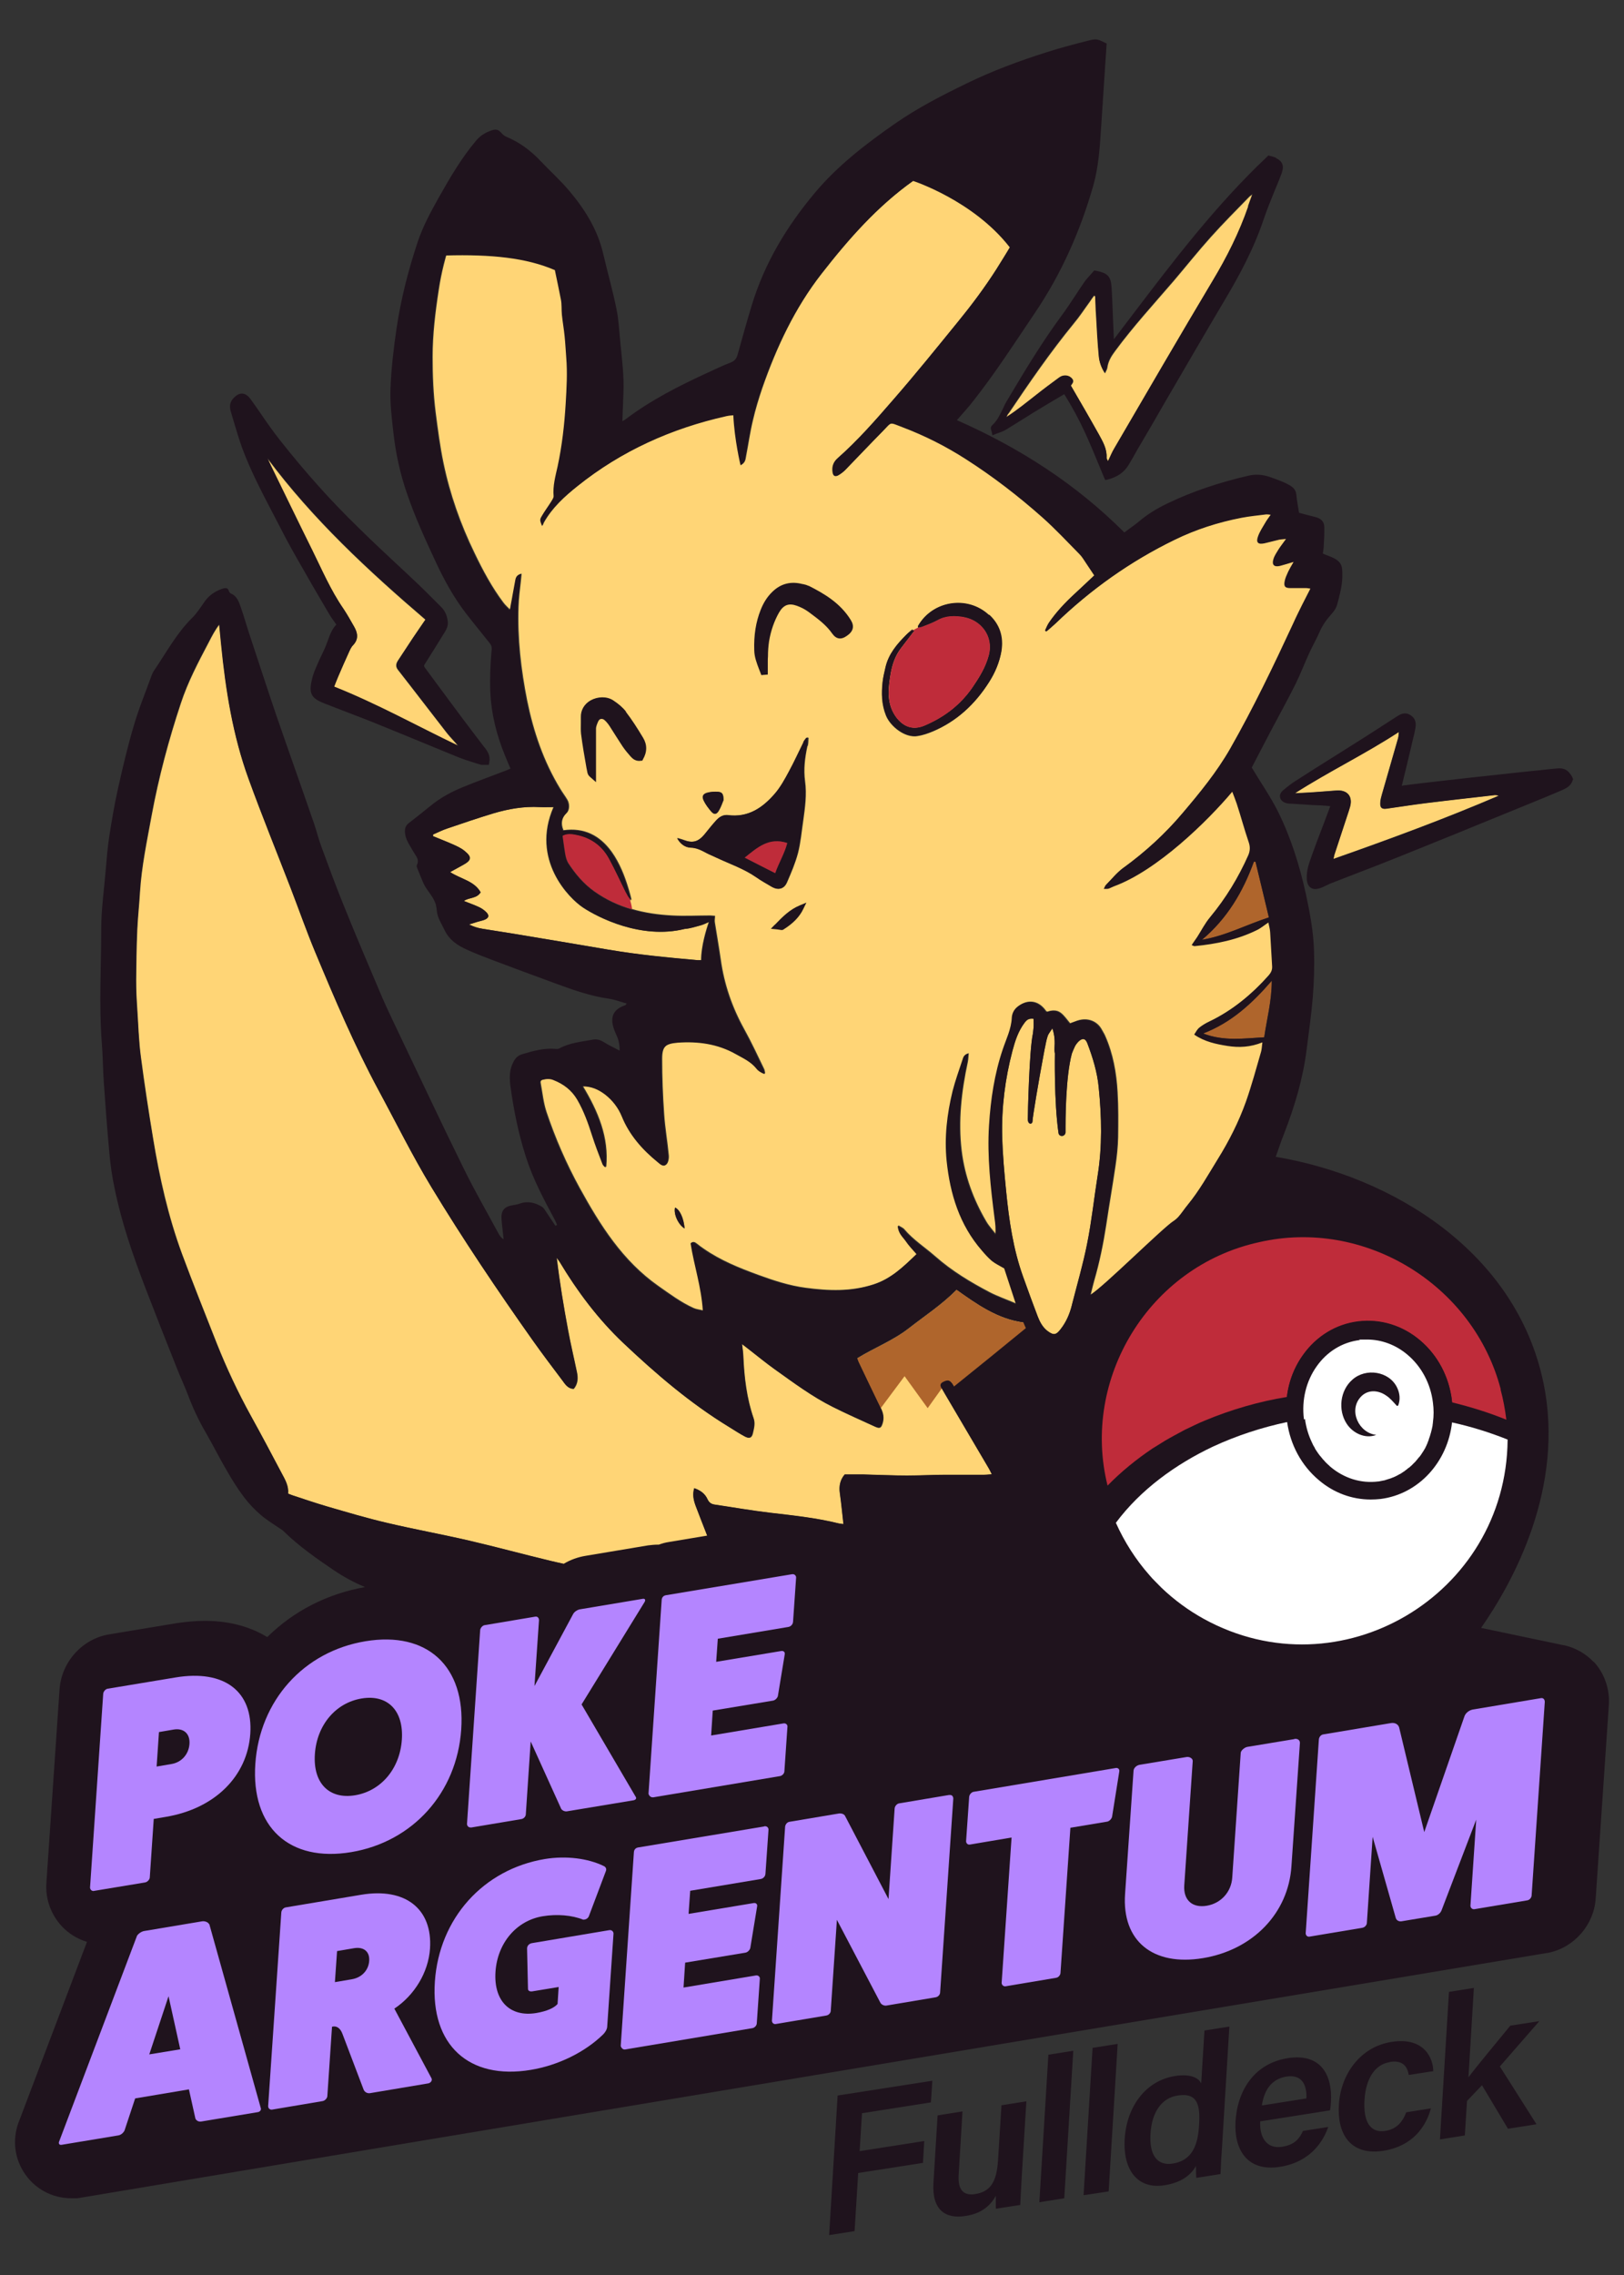 <?xml version="1.0" encoding="UTF-8"?>
<svg id="Layer_1" xmlns="http://www.w3.org/2000/svg" version="1.1" viewBox="0 0 900 1260">
  <rect x="0" y="0" width="900" height="1260" fill="#333333" stroke="none"/>
  <!-- Generator: Adobe Illustrator 29.3.1, SVG Export Plug-In . SVG Version: 2.1.0 Build 151)  -->
  <defs>
    <style>
      .st0 {
        fill: #fff;
      }

      .st1 {
        fill: #1f131d;
      }

      .st2 {
        fill: #b485ff;
      }

      .st3 {
        fill: #af652c;
      }

      .st4 {
        fill: #bf2c3a;
      }

      .st5 {
        fill: #ffd576;
      }
    </style>
  </defs>
  <path class="st5" d="M299.1,447c-8.8-.5-17.4,1-25.8,3.5-8.6,2.6-17.1,5.5-25.6,8.4-2.7.9-5.2,2.2-7.8,3.3,0,.3,0,.6,0,.9,3.6,1.5,7.3,2.9,10.9,4.5,2.3,1,4.6,2.1,6.5,3.6,4.3,3.6,4,5.3-1,8-2.2,1.2-4.4,2.4-6.9,3.8,6,4,13.3,4.9,16.9,11.2-2.2,3.6-6.2,2.7-9.3,4.8,3,1.2,5.7,2.1,8.2,3.3,1.5.7,3,1.7,4.2,2.9,1.8,1.8,1.5,3.2-.9,4.2-1.2.5-2.5.7-3.8,1.1-1.6.5-3.2,1-4.8,1.5,2.5,1.3,4.9,2,7.4,2.4,5.9,1,11.8,1.8,17.6,2.8,17.5,2.9,35,5.8,52.4,8.8,16.3,2.8,32.8,4.4,49.2,5.8.7,0,1.4,0,2,0,0-7.7,2.9-17.2,4.3-21.2-1.9.8-3.3,1.5-4.7,1.9-2.9.8-5.9,1.7-8.9,2-24.1,5.9-47.9-6.4-56.1-11.8-7.9-5.2-29.1-26.6-16.4-55.7-2.8,0-5.3.1-7.8,0h0Z"/>
  <path class="st5" d="M747.4,449.1c-2.6,7.9-5.2,15.8-7.8,23.7-.2.7-.3,1.5-.7,2.9,31.3-11,61.7-22.2,91.6-35-.8-.4-1.6-.5-2.3-.4-12.9,1.5-25.7,2.9-38.6,4.5-7.1.9-14.1,2-21.2,3-2.7.4-3.7-.5-3.5-3.2,0-1.6.5-3.1.9-4.6,3-10.4,6-20.8,9-31.3.3-.9.2-1.9.4-3.4-19.1,12.4-39.1,22-57.7,34,7.8-.3,15.4-.9,23-1.5,6.1-.5,9.3,3.2,7.6,9-.2.8-.5,1.5-.7,2.3h0Z"/>
  <path class="st5" d="M622.8,480.5c12.2-8.8,23.2-18.9,32.9-30.4,9.6-11.3,19.1-22.8,26.4-35.7,12.8-22.6,24.1-46,35-69.5,1.5-3.4,3.2-6.7,4.8-10,1.5-3,3-6,4.7-9.2-.9-.1-1.7-.3-2.4-.3-2.9,0-5.8,0-8.7,0-2.8,0-3.7-.8-3.2-3.6.3-1.9,1.2-3.8,2-5.5.7-1.6,1.7-3.1,3-5.4-3,.9-5.2,1.6-7.5,2.2-3.2.9-4.7-.5-3.7-3.7.5-1.9,1.7-3.6,2.7-5.2,1.2-1.9,2.6-3.6,4.3-6-1.8.2-2.8.2-3.8.4-2.7.6-5.4,1.4-8.1,2-3.6.8-4.9-.4-3.6-3.9,1.1-2.8,2.8-5.4,4.3-8,.7-1.2,1.6-2.3,2.7-3.9-1.3,0-1.9-.2-2.5-.2-4.6.6-9.3,1-13.8,1.9-12.9,2.5-25.3,6.5-37.2,12.3-24.5,12-46.4,27.5-66,46.4-1.6,1.5-3.3,2.9-4.9,4.3-.2-.2-.5-.4-.7-.6.7-1.5,1.3-3,2.2-4.4,4-5.8,8.8-10.9,14-15.7,3.8-3.5,7.5-7,11.1-10.4-1.6-2.4-3-4.5-4.4-6.6-1.2-1.7-2.3-3.6-3.7-5.1-6.8-6.9-13.3-14-20.6-20.4-13.3-11.8-27.3-22.6-42.3-32.2-11.2-7.2-23-13.1-35.4-17.8-7.7-2.9-5.6-3.1-11.4,2.7-6.9,7-13.6,14.1-20.4,21.1-1.1,1.1-2.4,2.1-3.8,2.9-1.7,1-2.8.4-3.1-1.6-.5-3.1.2-5.6,2.7-7.8,11.3-9.9,21.1-21.2,30.9-32.5,12.3-14.1,24-28.6,35.8-43.1,7.6-9.3,14.8-19,21.3-29.1,10.3-16.1,19.5-32.8,27.7-50,7.3-15.3,12-31.7,17.7-47.6.2-.5.2-1,.3-1.6-.6,0-1,0-1.3.1-6.9,2.8-13.9,5.2-20.6,8.4-24.6,11.7-47.6,26-69.8,41.7-20,14.2-36,32.4-50.9,51.5-14.9,19-25.1,40.8-33,63.5-2,5.9-3.8,11.8-5.2,17.9-1.6,6.6-2.5,13.2-3.8,19.9-.3,1.6-.3,3.4-2.7,4.7-.4-4.9.4-9.3.9-13.7.5-4.5.9-9.1,1.4-14.2-3.7.2-7.1,0-10.2.7-30.4,6.7-58.2,19.2-82.6,38.8-7.2,5.8-14.1,12-18.8,20.3-.3.6-.5,1.2-.7,1.8-1.3-3.2-1.4-3.5-.2-5.5,1.6-2.7,3.5-5.3,5.2-8,.6-1,1.5-2.1,1.4-3.1-.5-5.6,1.1-11,2.2-16.4,2.5-11.5,3.7-23.2,4.5-34.9.5-8.4,1-16.9.3-25.4-.3-3.9-.5-7.9-.9-11.8-.4-3.9-1.1-7.8-1.5-11.8-.3-2.9,0-5.9-.6-8.7-1.9-9.5-3.7-19-6.2-28.3-2-7.4-4.6-14.7-7.9-21.6-3.5-7.4-8.1-14.2-12.5-21.2-2.4-3.8-5.2-7.2-7.9-10.8-4.8,4.9-12.4,16.1-15.8,23.2-8.3,17.1-14.9,34.8-17.7,53.7-1.9,12.3-3.4,24.6-3.4,37.1,0,10.3.4,20.6,1.7,30.9,1.2,9.3,2.4,18.6,4.3,27.8,3.6,17.4,9.5,34.1,17.3,50.1,4.6,9.6,9.6,18.9,16,27.4,1,1.3,2.2,2.4,3.7,3.9.3-1.2.4-1.7.5-2.2.8-4.5,1.5-9.1,2.5-13.6.3-1.7.5-3.7,3.3-4.2-.1,1.5-.3,2.8-.4,4.1-.5,4.7-1.2,9.5-1.3,14.2-.6,17.5,1.4,34.9,4.8,52,3.5,17.2,9.1,33.7,18.3,48.8,1.2,2,2.7,4,3.9,6,1.5,2.4,1.3,6-.3,7.4-2.8,2.6-3.4,5.9-1.8,9.6,11.4-1.6,20.1,2.8,26.7,11.9,4.5,6.3,7.3,13.5,9.5,20.9.6,1.9,1.1,3.9,1.6,5.9-1.5-1.3-2.3-2.8-3-4.3-3.1-6.2-5.9-12.4-9.2-18.5-3.9-7.3-10.1-11.8-18.3-13.4-2.4-.5-4.9-.9-7.5.5.5,3.4.9,6.8,1.5,10.2.3,1.6.8,3.4,1.6,4.8,3.9,6,8.5,11.5,14.4,15.7,12.9,9.2,27.5,12.7,42.9,13.5,7,.4,14,0,21.1,0,1,0,2,.2,2.7.2,0,1.4-.3,2.6-.1,3.6,1.1,6.9,2.3,13.8,3.3,20.7,1.9,13.7,6.3,26.4,13,38.5,4,7.2,7.4,14.6,11,22,.4.8.4,1.8.6,2.6-2-.8-3.5-1.7-4.5-3-3.1-3.9-7.4-5.8-11.5-8.1-10.1-5.8-21-7.2-32.2-6.3-7,.5-8.9,2.4-8.9,9.2,0,10.2.4,20.4,1.1,30.5.5,7.8,1.9,15.5,2.6,23.2.1,1.5-.3,3.8-1.3,4.7-1.5,1.3-3.2-.3-4.5-1.4-8.5-7-15.6-15-19.9-25.3-2-4.9-5.2-9-9.3-12.2-3.5-2.7-7.5-4.7-12.7-4.5,8.5,14.1,14.6,28.4,13,44.9-.8-.6-1.5-1.2-1.8-2-2-5.2-4-10.4-5.7-15.7-2.2-6.8-4.6-13.5-8.2-19.8-3-5.3-7.6-8.7-13.2-10.9-1.9-.8-3.9-.7-5.8-.2-1.2.3-1.9.9-1.6,2.2,1,5.3,1.5,10.8,3.2,15.9,4.9,14.6,11,28.6,18.4,42.1,11.4,20.7,23.8,40.4,43.6,54.3,6.3,4.4,12.4,9,19.5,12.2,1.5.7,3.2.8,5.5,1.4-.8-13.3-4.9-25.2-6.8-37.5,1.2-.9,2.2-.3,3.2.5,1.2,1,2.5,1.9,3.8,2.8,9.2,6.4,19.6,10.6,30,14.4,8.5,3.1,17.2,6,26.4,7.2,12.7,1.7,25.2,2.2,37.7-1.9,9.9-3.2,16.9-10,24.1-17-2.1-2.6-4.2-4.8-6-7.2-1.6-2.4-4.2-4.3-4.4-8.5,1.5,1,2.7,1.4,3.3,2.2,5,5.9,11.5,10,17.3,15.1,9.1,8,19.4,14.2,30.1,19.8,4.5,2.3,9.4,4,14.8,6.3-2.4-7.3-4.5-13.7-6.5-19.8-2.6-1.6-4.9-2.6-6.8-4.1-2-1.7-3.8-3.7-5.5-5.7-12.4-14.3-17.7-31.5-19.6-49.8-1.3-13,.2-25.9,3.3-38.6,1.5-5.9,3.5-11.6,5.5-17.4.4-1.2.8-2.8,3.1-3.3-.2,1.8-.2,3.4-.5,4.8-3.5,16.3-5.4,32.7-3.4,49.2,1.7,14,6.5,27,13.6,39.1,1.5,2.6,3.6,4.8,5.4,7.2.3-3.2,0-6-.4-8.9-2.2-17.2-4.2-34.3-3.1-51.8.9-14.3,3-28.3,7.6-42,1.9-5.7,4.7-11.2,5-17.4.1-2.3,1.2-4.6,3.2-6.2,5.5-4.2,11.4-3.2,15.4,2.5.1.2.4.3.7.5,2.6-.9,5.3-1.1,7.5.6,2,1.5,3.4,3.7,5.2,5.8,1.1-.4,2.4-.9,3.8-1.4,6.1-2.1,11.3.4,13.7,4.8.6,1.2,1.4,2.3,1.9,3.5,4.4,9.9,6.3,20.5,6.9,31.2.5,8.3.4,16.7.3,25-.1,5.4-.7,10.8-1.5,16.2-1.6,10.9-3.5,21.7-5.1,32.5-1.6,10.3-3.7,20.6-6.6,30.6-.7,2.4-1.2,4.8-2,7.9,6.8-4.1,48.2-42.5,49-43.4,1.8-2.1,3.3-4.5,5.1-6.6,6.4-7.8,11.3-16.6,16.6-25.2,6.3-10.2,11.7-20.8,15.7-32,3.3-9.1,5.7-18.4,8.4-27.7.4-1.4.4-3,.7-5.1-6.7,2.6-13,3-19.3,2-6.3-1-12.7-2.3-18.5-6.3,1-1.5,1.6-2.9,2.7-3.7,1.6-1.3,3.5-2.4,5.4-3.3,13-6.2,23.8-15.3,33.3-25.9,1.3-1.5,2.1-2.9,2-5-.4-6.3-.7-12.7-1.1-19-.1-1.8-.6-3.5-1-5.4-2.3,1.6-4.2,3.1-6.3,4.2-10.8,5.3-22.5,7.7-34.4,8.9-.7,0-1.5-.5-1.8-.6,1.2-1.7,2.2-3,3.1-4.5,2.4-3.6,4.4-7.6,7.1-10.9,8.7-10.5,15.7-21.9,21.2-34.4,1.1-2.4,1.1-4.6.2-7.2-2.4-7-4.3-14.2-6.6-21.2-1.5-4.5-3.4-8.9-5.1-13.3-.2-.5-.7-.9-1.2-1.4-4.4,5.8-8.6,11.5-12.8,17-11.7,15.1-24.7,29.1-41,39.5-3.3,2.1-7.1,3.5-10.7,5.1-.7.3-1.6.1-2.9.2.5-1,.7-1.7,1.1-2.1,3.1-3.2,6-6.8,9.6-9.4h0ZM354.9,419.7c-1.7.4-3.1-.4-4.2-1.6-1.6-1.8-3.1-3.6-4.5-5.5-2.5-3.7-4.8-7.6-7.3-11.4-.9-1.3-1.9-2.6-3.1-3.6-2-1.7-4.5-1.2-5.7,1.1-.8,1.5-1.5,3.2-1.5,4.8-.1,8.8,0,17.7,0,26.3-1.2-1.1-1.6-1.4-1.9-3-1.2-6.9-2.4-13.8-3.4-20.7-.4-3,0-6,0-9-.2-8.1,9.9-11.6,15.5-8.1,2.5,1.6,5.1,3.5,6.9,5.9,3.4,4.5,6.5,9.4,9.4,14.2,2.1,3.5,1.9,7-.2,10.5h0ZM374.1,668.8c2.6,1.1,4.8,5.9,5.3,11.6-3.5-2.1-6.2-8-5.3-11.6ZM392.4,439c1.8-.4,3.7-.6,5.5-.4,2.4.2,3.1,1.2,3.1,4.6-.6,1.5-1.4,3.9-2.7,6-1.2,2-2.6,2.1-4.1.3-1.5-1.8-3-3.7-4-5.8-1.2-2.5-.4-4,2.3-4.6h0ZM433.5,513.5c-.5.3-1.4-.1-3.1-.3,4.5-4.7,8.4-8.4,13.5-10.5-2.3,4.8-6.1,8.1-10.4,10.8h0ZM447.5,413.2c-1.4,6.5-2.2,12.8-1.3,19.5,1,7.2,0,14.5-1,21.7-.9,6-1.4,12.1-2.9,18-1.5,5.6-3.8,11-6.1,16.3-1.6,3.7-4.7,4.4-8.2,2.4-3-1.7-6-3.4-8.8-5.4-6.8-4.7-14.6-7.3-22-10.8-1.8-.8-3.7-1.5-5.4-2.5-2.8-1.5-5.4-2.9-8.8-3-3.2-.1-5.8-2.1-7.5-5.3,1.1.4,2.3.6,3.5,1.1,5,1.9,8.1,1.1,11.6-3.1,2.2-2.6,4.3-5.4,6.6-7.9,1.6-1.8,3.7-3.1,6.3-2.8,11.2,1.5,19.4-4.1,26.2-12,3.1-3.7,5.5-8.1,7.8-12.3,2.9-5.3,5.4-10.9,8.1-16.3.4-.9,1.1-1.6,1.7-2.4.3,0,.5.2.8.2-.1,1.5,0,3-.4,4.5h0ZM468.6,350.9c-2.5,1.7-4.4,1.7-6.1-.9-3.7-5.4-8.9-9-14-12.8-1.9-1.4-4.1-2.5-6.3-3.3-5.3-1.8-8.9-.4-11.7,4.5-3,5.1-4.7,10.6-5.7,16.4-.6,3.7-.6,7.6-.7,11.4,0,1.9,0,3.9,0,5.8-.4,0-.7,0-1.1,0-1.4-3.9-3.3-7.6-3.4-12-.3-7.5.6-14.8,3.4-21.8,1.4-3.6,3.4-6.9,6.2-9.6,4.4-4.3,9.5-5.5,15.3-4,1,.3,2.1.5,3,1,9,4.4,17.4,9.6,22.8,18.4,1.7,2.7,1.1,4.7-1.7,6.6h0ZM554.9,360.8c-1.1,6.2-3.5,11.9-6.9,17.2-7.8,12.1-17.9,21.6-31.2,27.2-2.7,1.1-5.5,2.1-8.3,2.5-7,1.2-15.1-5.4-17.5-11.3-2.5-6.1-2.6-12.4-1.9-18.7.3-2.7,1-5.4,1.6-8.1,1.7-7.3,6.3-12.7,11.4-17.8s2.7-2.5,4.7-2.6c-2.6,3.4-5,6.6-7.5,9.8-3.2,4.2-4.9,9.1-5.8,14.2-1.1,6.8-2.1,13.7.8,20.3.9,2,2.1,4,3.7,5.6,4.1,4.3,9,5.2,14.5,2.8,10.7-4.6,19.6-11.3,26.3-21,3.8-5.6,7.3-11.2,9.1-17.9,2.8-10.9-4.7-19.4-13.5-21-5.2-.9-10.2-1-15,1.7-2.7,1.5-5.5,2.5-8.4,3.6-.7.3-1.4.3-2.2.5,0-.5-.2-.9-.1-1,8.1-14.1,27.5-17.1,39.3-6,5.8,5.4,8.1,12.3,6.8,20.2h0Z"/>
  <path class="st5" d="M523,765.5c2.8-1.4,4-.9,5.9,2.6,13.2-10.8,26.4-21.5,39.8-32.3-.4-1-.9-2-1.4-3.3-14.4-1.9-25.8-10.1-37.1-18.1-8.2,8.3-17.6,14.4-26.3,21.2-8.8,6.9-19.3,10.9-28.7,16.7.4,1,.5,1.6.8,2.2,4,8.5,8,17,12.2,25.4,1.4,2.8,1.9,5.4,1,8.4-.8,2.6-1.5,3.1-4,2-7.8-3.6-15.7-7-23.4-10.9-11.7-5.8-22.1-13.6-32.6-21.1-4.6-3.3-9-6.9-13.5-10.4-1.3-1-2.7-2-4.4-3.4.3,2.7.6,4.7.7,6.8.5,11.7,1.9,23.2,5.7,34.3,1,2.8.2,5.5-.4,8.2-.6,2.6-1.9,3.2-4.4,1.9-3-1.6-5.9-3.5-8.8-5.3-21.5-13.1-40.5-29.4-58.7-46.6-13.9-13.2-25.4-28.4-35.2-44.9-.5-.8-1.1-1.5-1.6-2.2,1.6,13.6,3.8,26.9,6.3,40.1,1.4,7.8,3.3,15.5,4.9,23.3.7,3.3.5,6.5-1.8,9.2-3.3-.1-4.7-2.6-6.2-4.6-5.6-7.4-11.2-14.8-16.5-22.3-19.6-27.7-38.5-55.8-56.1-84.8-10.6-17.5-19.6-35.7-29.3-53.7-13.4-24.7-24.3-50.6-35.1-76.5-4.9-11.6-9-23.5-13.5-35.2-7.8-20.2-16-40.4-23.4-60.7-8.8-24-12.7-49.1-15.2-74.4-.4-3.7-.7-7.5-1.1-11.2-2.5,3.2-4.2,6.6-5.9,9.9-5.8,11-11.6,22-15.5,33.9-6.7,20.2-12.2,40.8-16.1,61.8-2.6,14.2-5.6,28.3-6.5,42.7-.4,7-1.2,14-1.5,20.9-.4,9.2-.5,18.5-.6,27.8,0,5.3.2,10.6.6,15.9.6,8.8.8,17.7,2,26.5,2,15.2,4.3,30.3,6.8,45.4,3.6,21.7,8.4,43.1,16,63.8,6.2,16.7,12.9,33.3,19.4,49.9,5.4,13.5,11.6,26.7,18.6,39.5,5.9,10.6,11.6,21.4,17.3,32.2,1.9,3.5,3.9,7,3.5,11.2.9.3,1.6.7,2.3.9,6.4,2.1,12.8,4.3,19.3,6.2,11,3.2,22.1,6.5,33.2,9.1,15.1,3.5,30.3,6.3,45.4,9.8,15.1,3.5,30,7.6,45.1,11.2,19.2,4.6,38.7,7.5,58.2,10,10.6,1.4,21.3,1.7,32,2.4,2.1.1,4.5.6,6.6-1.4-5.5-13.8-10.9-27.6-16.2-41.4-1.1-3-1.9-6.2-.8-9.8,3.4,1.1,5.9,3,7.3,6,.9,1.9,2.1,2.8,4.1,3.1,10.2,1.5,20.4,3.3,30.6,4.5,12.8,1.5,25.5,2.8,38,5.9.8.2,1.7.2,2.7.4-.7-6-1.2-11.6-2-17.2-.6-4.1.3-7.6,2.7-10.3,3.7,0,7,0,10.3,0,8.1.2,16.1.5,24.2.6,6.8,0,13.5-.3,20.3-.4,7.4,0,14.8,0,22.3,0,1.4,0,2.7-.2,4.5-.3-.8-1.5-1.2-2.4-1.7-3.3-7.4-12.5-14.8-25.1-22.2-37.7-1.3-2.2-2.5-4.4-3.8-6.5-.9-1.6-.6-2.7,1.1-3.5h0Z"/>
  <path class="st5" d="M172.6,304c5.6,11.3,10.5,22.9,17.7,33.3,2.2,3.1,4,6.5,5.9,9.9,2,3.5,2.6,6.9-.6,10.2-1.1,1.1-1.7,2.7-2.4,4.1-2,4.5-4,8.9-5.9,13.4-.8,1.8-1.5,3.6-2.2,5.5,23.9,9.6,45.9,21.9,68.7,32.7-2-2.5-4.2-4.6-6.1-7-9.1-11.7-18.1-23.5-27.2-35.1-1.4-1.8-1.1-3.4,0-5.1,2.8-4.2,5.5-8.4,8.3-12.6,2.2-3.3,4.5-6.5,6.9-10.1-31.8-27.2-62.4-55.6-87.6-89.4.6,1.4,1.2,2.8,1.9,4.2,7.5,15.4,14.9,30.7,22.5,46h0Z"/>
  <path class="st5" d="M593.5,213.6h0s0,0,0,0h0Z"/>
  <path class="st5" d="M593.5,213.6c0,.2,0,.4,0,0h0Z"/>
  <path class="st5" d="M558.8,229.1c-.4.7-.8,1.4-1.1,2.1,6-3.9,11.3-8.2,16.7-12.4,4.1-3.2,8.2-6.3,12.3-9.3.8-.6,1.8-1.1,2.8-1.3,1.9-.3,3.7.3,4.9,1.9,1,1.4-.2,2.4-.9,3.5h0c5.4,9.4,10.5,18.1,15.5,27,2.2,4,4.6,8.1,4.3,13,0,.5.4,1,.8,1.9,1.3-2.7,2.3-5,3.5-7.1,18.1-31,36.1-62,54.5-92.8,7.8-13.1,14.7-26.6,19.7-41.1.7-2.1,1.5-4.1,2.5-6.9-1.1.8-1.5,1-1.9,1.4-7.2,7.4-14.5,14.7-21.4,22.4-7.1,7.9-13.7,16.2-20.5,24.2-11,12.8-22.5,25.3-32.5,38.9-2.1,2.8-3.8,5.6-4.3,9.2-.1.9-.7,1.8-1.3,3.1-2.1-3.2-3.1-6.2-3.3-9.3-.7-7.5-1-15-1.5-22.5-.2-3.6-.3-7.3-.5-10.9-.3,0-.6-.2-.8-.2-.8,1-1.5,2-2.2,3.1-3,4.1-5.7,8.3-8.9,12.1-13.1,16-24.8,33-36.3,50.1h0Z"/>
  <path class="st5" d="M608.9,602.4c-.8-8.5-3.3-16.6-6.3-24.5-1-2.7-2.6-3.1-4.8-1.1-.8.8-1.6,1.8-2.1,2.8-.6,1.3-1.2,2.6-1.7,4-3.5,13.2-3.6,36.7-3.5,43.6,0,1.1-.9,2-2,2s-1.8-.7-1.9-1.7c-2.5-17.3-2-44-2-44-.2-.9-.3-1.9-.2-2.9.2-3.5.2-7-1.2-11-1.2,1.9-2.2,3-2.6,4.3-.8,2.4-1.1,4.9-1.7,7.3-.2.9-.3,1.8-.5,2.7-2.8,14.8-6.2,35.2-6.2,37.1s-2.6,2.1-2.6-1.1.8-38,2.8-47.3c.1-1.2.3-2.4.4-3.6.1-1.5,0-3,0-4.7-2.8-.4-3.9.8-5,2.2-3.5,4.6-5.2,9.9-6.7,15.5-4.1,15.6-6.1,31.4-5.7,47.5.2,10.2,1.2,20.3,2.2,30.4,1.6,16.1,3.9,32,9.4,47.3,2.7,7.3,5.3,14.7,8.1,22,1.2,3.1,2.8,6,5.5,8.1,3.3,2.5,4.7,2.2,7.2-1.1,3.1-3.9,5-8.4,6.2-13.2,2.9-11.4,6.3-22.7,8.5-34.2,2.5-12.4,3.8-25.1,5.8-37.6,2.6-16.2,2.3-32.4.6-48.7h0Z"/>
  <path class="st1" d="M268.6,414.1l-.3-.4c-2.1-2.8-4.3-5.7-6.4-8.4-1.9-2.5-3.7-4.9-5.6-7.4-2.8-3.8-5.6-7.5-8.4-11.3-4-5.4-8.1-11-12.2-16.5-.9-1.1-.8-1.6-.2-2.4h0c3.7-5.9,7.5-11.9,11.1-17.8.8-1.3,1.7-3.2,1.6-5.2-.3-3.5-1.5-6.3-3.6-8.4-1.6-1.6-3.2-3.2-4.7-4.7-2.5-2.5-5.1-5.1-7.7-7.6-4.3-4.1-8.6-8.1-12.9-12.1-6.9-6.4-14-13.1-20.8-19.8-8-7.8-15.2-15.3-21.9-22.8-7.5-8.3-14.7-17-21.6-25.7-4-5.1-7.7-10.4-11.3-15.7-1.6-2.3-3.2-4.6-4.8-6.8-.9-1.2-2.3-2.9-4.5-3.1-2.1-.2-3.8,1.3-4.9,2.4-2,2-2.5,4.5-1.6,7.5.5,1.7,1,3.4,1.5,5.1,1.5,5.1,3.1,10.4,4.9,15.4,4.6,12.3,10.7,24,16.6,35.3,1.7,3.2,3.3,6.4,5,9.6,3.5,6.9,7.4,13.8,11.2,20.4l2.3,4c4.4,7.8,9,15.5,12.8,22,1,1.8,2.2,3.4,3.4,5.1.2.4.5.7.8,1.1-2.5,2.6-3.6,5.8-4.7,8.8-.4,1-.7,1.9-1.1,2.9-.7,1.8-1.6,3.6-2.4,5.3-.7,1.5-1.5,3.1-2.2,4.8l-.3.7c-1.1,2.5-2.2,5-2.8,7.8-1.9,8-.5,10.6,7.4,13.6,4,1.5,7.9,3.1,11.9,4.6,6.3,2.4,12.8,4.9,19.1,7.5,7.2,2.9,14.5,5.9,21.5,8.8,6.8,2.8,13.8,5.7,20.7,8.5,3.4,1.4,6.8,2.4,10.2,3.5.8.2,1.6.5,2.3.7.5.2,1,.2,1.5.2s.7,0,1,0c.2,0,.5,0,.7,0h1.7l.3-1.7c.6-3.6-1.2-6-2.6-7.9h0ZM185.2,380.3c.8-1.9,1.4-3.7,2.2-5.5,1.9-4.5,3.9-9,5.9-13.4.6-1.4,1.3-3,2.4-4.1,3.1-3.3,2.6-6.7.6-10.2-1.9-3.3-3.8-6.7-5.9-9.9-7.2-10.4-12.1-22-17.7-33.3-7.6-15.3-15-30.7-22.5-46-.7-1.4-1.3-2.8-1.9-4.2,25.2,33.8,55.8,62.1,87.6,89.4-2.5,3.6-4.7,6.8-6.9,10.1-2.8,4.2-5.5,8.4-8.3,12.6-1.1,1.7-1.4,3.3,0,5.1,9.1,11.7,18.1,23.5,27.2,35.1,1.9,2.4,4.1,4.5,6.1,7-22.8-10.9-44.8-23.2-68.7-32.7h0Z"/>
  <path class="st1" d="M707.2,87.4c-.8-.3-1.6-.6-2.3-.8-.3,0-.6-.2-.9-.2l-1.1-.3-.8.8c-28.4,26.8-52.2,58.1-75.2,88.4-3.2,4.2-6.4,8.4-9.6,12.6l-.5-11.5c0-1.7-.2-3.4-.2-5.1-.2-4.1-.3-8.2-.6-12.4-.4-6.1-2.5-7.7-8.4-8.9l-1.2-.2-.8.9c-.4.5-.9,1-1.3,1.5-1.1,1.2-2.3,2.5-3.3,3.9-1.8,2.6-3.5,5.2-5.2,7.8-2.5,3.7-5,7.6-7.7,11.2-10.5,14.3-19.4,28.9-29.9,46.6-1,1.6-1.8,3.3-2.5,4.9-1.7,3.4-3.2,6.6-5.9,9-1,.9-.7,2.1-.5,2.6,0,.2.1.4.2.6l.5,2.3,2.2-.9c.6-.2,1.1-.4,1.7-.6,1.3-.5,2.7-1,3.9-1.8,3.6-2.2,7.3-4.5,10.8-6.7,3-1.9,6-3.8,9.1-5.6,3.1-1.9,6.2-3.7,9.4-5.6.9-.5,1.8-1.1,2.7-1.6,4.5,7.2,8.3,14.3,11.7,21.7,2.5,5.5,4.9,11.2,7.2,16.8,1,2.5,2.1,5,3.1,7.5l.7,1.6,1.7-.4c5.2-1.4,8.8-4,11.2-7.9,1.4-2.3,2.8-4.7,4.1-7.1.8-1.4,1.6-2.9,2.5-4.3,4.5-7.6,8.9-15.2,13.3-22.9,11.1-19,22.5-38.7,33.9-57.9,7.3-12.3,15.5-27.2,21.1-43.9,1.7-5,3.7-10,5.7-14.9.9-2.3,1.9-4.5,2.8-6.8.2-.4.3-.8.5-1.3.4-1.1.9-2.1,1.2-3.3,1.2-3.5,0-6.1-3.3-7.6h0ZM691.7,114.4c-5,14.4-11.8,28-19.7,41.1-18.4,30.8-36.4,61.8-54.5,92.8-1.3,2.1-2.2,4.5-3.5,7.1-.4-.9-.8-1.4-.8-1.9.3-4.9-2.1-9-4.3-13-4.9-8.9-10.1-17.7-15.5-27h0c0,.4,0,.2,0,0h0c.7-1.2,1.9-2.2.9-3.6-1.2-1.6-3-2.2-4.9-1.9-1,.1-2,.7-2.8,1.3-4.2,3.1-8.3,6.1-12.3,9.3-5.4,4.2-10.7,8.6-16.7,12.4.4-.7.7-1.4,1.1-2.1,11.5-17.1,23.2-34.2,36.3-50.1,3.2-3.9,6-8.1,8.9-12.1.7-1,1.5-2,2.2-3.1.3,0,.6.2.8.2.2,3.6.2,7.3.5,10.9.4,7.5.8,15,1.5,22.5.3,3.1,1.3,6.1,3.3,9.3.6-1.4,1.2-2.2,1.3-3.1.4-3.6,2.2-6.4,4.3-9.2,10.1-13.6,21.5-26.1,32.5-38.9,6.9-8,13.5-16.3,20.5-24.2,6.9-7.7,14.2-14.9,21.4-22.4.3-.3.8-.6,1.9-1.4-1,2.8-1.8,4.8-2.5,6.9h0Z"/>
  <path class="st1" d="M871.4,430.5c-2.2-4-4.5-5.3-8.5-4.9-3.2.3-6.4.6-9.6,1-5.4.5-10.9,1.1-16.4,1.7-15.2,1.6-30.4,3.3-48.5,5.4-3.1.4-6.2.7-9.5,1.2-.7,0-1.3.2-2,.3,0,0,0-.1,0-.2,1-4,1.9-7.9,2.9-11.9.8-3.5,1.7-7,2.5-10.5.2-.7.3-1.5.5-2.2.6-2.3,1.2-4.8,1.6-7.2.6-3.3-.3-5.7-2.9-7.2-3.1-1.9-5.6-.3-7.2.7l-2.5,1.6c-5,3.2-10.1,6.6-15.2,9.8-5.5,3.5-11,6.9-16.5,10.4-7.4,4.6-14.8,9.3-22.1,14-2.1,1.3-4.3,3-6.9,5.2-1.9,1.6-1.9,3.2-1.7,4,.2.8.8,2.3,3.4,3.1.8.2,1.5.3,2.1.3h.3c4.2.3,8.4.5,12.7.8.9,0,1.7.1,2.6.1,1.1,0,2.2.1,3.3.2,1.1,0,2.2.2,3.4.3-.1.3-.2.6-.3.9-1.1,2.8-2.1,5.6-3.2,8.5-2.7,7-5.4,14.1-7.9,21.3-1.1,3.1-1.7,6.3-1.6,9.2,0,2.6.9,4.5,2.4,5.4.7.4,1.5.6,2.4.6s2.5-.4,3.9-1c.5-.2,1-.5,1.5-.7,1-.5,2-1,3-1.4,4.6-1.8,9.3-3.6,13.9-5.4,7.8-3,15.9-6.1,23.8-9.3,19.7-7.9,39.8-16.1,59.1-24l17.4-7.1c4.6-1.9,9.3-3.8,13.9-5.8,2.2-1,5-2.2,6-5.4l.3-.8-.4-.8h0ZM739,475.8c.3-1.4.4-2.2.7-2.9,2.6-7.9,5.2-15.8,7.8-23.7.2-.8.5-1.5.7-2.3,1.6-5.8-1.5-9.5-7.6-9-7.6.6-15.2,1.2-23,1.5,18.7-12,38.7-21.6,57.7-34-.2,1.5-.2,2.5-.4,3.4-3,10.4-6,20.8-9,31.3-.4,1.5-.8,3.1-.9,4.6-.1,2.7.9,3.6,3.5,3.2,7.1-1,14.1-2.1,21.2-3,12.8-1.6,25.7-3,38.6-4.5.7,0,1.5,0,2.3.4-29.9,12.8-60.3,24-91.6,35h0Z"/>
  <path class="st3" d="M695.8,477.3c-.3,0-.6,0-.9-.1-6.1,16.7-14.9,31.6-28.8,43.3,13-2.1,24.4-8.2,37.1-12.4-2.5-10.3-4.9-20.6-7.4-30.8h0Z"/>
  <path class="st3" d="M666.8,572.4c11.6,4.5,22.6,2.7,33.8,2.1,1.4-10.2,4.2-20.1,4.2-31.4-10.9,12.6-22.3,23.2-38,29.2Z"/>
  <path class="st3" d="M530.1,714.4c-8.2,8.3-17.6,14.4-26.3,21.2-8.8,6.9-19.3,10.9-28.7,16.7.4,1,.5,1.6.8,2.2,4,8.5,8,17,12.2,25.4l13.2-17.7,12.8,17.7,7.8-10.9c-.9-1.6-.6-2.7,1.1-3.5,2.8-1.4,4-.9,5.9,2.6,13.2-10.8,26.4-21.5,39.8-32.3-.4-1-.9-2-1.4-3.3-14.4-1.9-25.8-10.1-37.1-18.1h0Z"/>
  <path class="st1" d="M548.1,340.6c-11.9-11.1-31.3-8-39.3,6-.1.2,0,.5.1,1,.7-.1,1.5-.2,2.2-.5,2.8-1.2,5.7-2.2,8.4-3.6,4.8-2.7,9.8-2.6,15-1.7,8.8,1.6,16.3,10.1,13.5,21-1.7,6.7-5.2,12.3-9.1,17.9-6.7,9.7-15.6,16.4-26.3,21-5.5,2.4-10.4,1.5-14.5-2.8-1.5-1.6-2.8-3.6-3.7-5.6-2.9-6.6-2-13.5-.8-20.3.9-5.1,2.5-10,5.8-14.2,2.5-3.2,4.9-6.4,7.5-9.8-2.1.1-3.5,1.4-4.7,2.6-5.1,5.1-9.7,10.5-11.4,17.8-.6,2.7-1.3,5.4-1.6,8.1-.7,6.4-.6,12.6,1.9,18.7,2.4,5.9,10.5,12.5,17.5,11.3,2.8-.5,5.6-1.4,8.3-2.5,13.4-5.6,23.5-15,31.2-27.2,3.4-5.3,5.8-11,6.9-17.2,1.3-7.9-.9-14.8-6.8-20.2h0Z"/>
  <path class="st1" d="M445.3,410.9c-2.7,5.4-5.2,11-8.1,16.3-2.3,4.3-4.7,8.7-7.8,12.3-6.8,7.9-14.9,13.5-26.2,12-2.6-.3-4.6,1-6.3,2.8-2.3,2.5-4.4,5.2-6.6,7.9-3.5,4.1-6.5,4.9-11.6,3.1-1.1-.4-2.3-.7-3.5-1.1,1.7,3.2,4.4,5.2,7.5,5.3,3.4.1,6,1.5,8.8,3,1.7.9,3.6,1.6,5.4,2.5,7.4,3.5,15.2,6.1,22,10.8,2.8,2,5.8,3.6,8.8,5.4,3.5,2,6.6,1.2,8.2-2.4,2.3-5.3,4.7-10.7,6.1-16.3,1.5-5.8,2-12,2.9-18,1-7.2,2-14.5,1-21.7-.9-6.7,0-13.1,1.3-19.5.3-1.5.3-3,.4-4.5-.3,0-.5-.2-.8-.2-.6.8-1.2,1.5-1.7,2.4h0ZM429.6,483.6c-5.7-2.9-11.2-5.7-16.9-8.6,6.9-5.5,13.4-11.5,23.6-8.1-1.5,5.8-4.7,10.8-6.7,16.7Z"/>
  <path class="st1" d="M448.1,324.5c-1-.5-2.1-.8-3.1-1h-.2c-6.5-1.7-12.1-.3-16.8,4.3-2.8,2.7-4.9,6-6.5,10.1-2.6,6.6-3.8,13.9-3.5,22.4.1,3.7,1.4,7,2.6,10.2.3.8.6,1.5.9,2.3l.4,1.1,3.6-.3v-1.4c0-.6,0-1.2,0-1.8,0-1.3,0-2.6,0-3.9,0-1,0-2,.1-3,0-2.8.2-5.6.6-8.3,1-6,2.9-11.3,5.5-15.9,2.5-4.3,5.4-5.4,9.9-3.8,2.2.8,4.2,1.8,5.9,3l1.4,1c4.7,3.5,9.1,6.8,12.3,11.4,2.2,3.1,4.9,3.6,8.2,1.2,3.5-2.4,4.2-5.3,2.1-8.7-5.8-9.4-14.7-14.6-23.4-19h0Z"/>
  <path class="st1" d="M346.9,394.1c-1.7-2.2-4-4.2-7.2-6.3-3.5-2.2-8.4-2.1-12.4.1-3.5,2-5.5,5.4-5.4,9.3,0,1.1,0,2.2,0,3.2,0,2-.1,4,.1,6,.8,6.3,1.9,12.6,3,18.8l.4,2c.3,2,1,2.6,2.3,3.7l2.6,2.3v-10c0-6.4,0-13.1,0-19.6,0-1.4.8-3.1,1.3-4.2.4-.7.8-1.1,1.4-1.2.6-.1,1.3,0,2,.6.9.8,1.8,1.8,2.8,3.3,1.1,1.7,2.2,3.5,3.3,5.2,1.3,2,2.6,4.1,4,6.2,1.3,1.9,2.8,3.7,4.3,5.4l.3.3c2,2.3,4.2,2.4,5.7,2.1h.6c0-.1.3-.7.3-.7,2.4-4.1,2.4-8.2.1-12-3.3-5.5-6.2-10-9.5-14.3h0Z"/>
  <path class="st1" d="M394.1,449.4c1.5,1.8,2.9,1.7,4.1-.3,1.3-2.1,2-4.5,2.7-6,0-3.4-.6-4.4-3.1-4.6-1.8-.1-3.7,0-5.5.4-2.7.6-3.6,2.1-2.3,4.6,1,2.1,2.5,4,4,5.8h0Z"/>
  <path class="st1" d="M429.3,512.2l-2.1,2.2,3,.3c.6,0,1.1.2,1.5.2.5,0,.9.2,1.3.2s.8,0,1.2-.3c5.4-3.4,8.9-7,11-11.4l1.7-3.5-3.6,1.5c-5.6,2.3-9.6,6.3-14,10.9h0Z"/>
  <path class="st1" d="M374.1,668.8c-.9,3.6,1.8,9.5,5.3,11.6-.5-5.8-2.7-10.5-5.3-11.6Z"/>
  <path class="st1" d="M883.2,920.5c-4.4-4.7-10.2-7.9-16.4-9.3h0-.2s0,0-.1,0l-45.7-9.6c17.6-25.2,46.7-77.7,34.5-136-15.2-72.4-83.7-114.1-148.3-124.9,1.6-4.5,3-8.8,4.7-13,5.8-15,10.4-30.3,12.4-46.3,1.2-9.6,2.6-19.1,3.4-28.7.7-8.7,1-17.5.7-26.2-.3-10.6-2.3-21-4.5-31.4-3.5-15.8-8.3-31.2-15.5-45.7-4.1-8.2-9.5-15.9-14.5-24.3,3.4-6.5,7-13.5,10.7-20.5,4.6-8.7,9.3-17.2,13.7-26,2.8-5.7,5-11.6,7.7-17.4,1.7-3.7,3.8-7.3,5.4-11,1.6-3.7,3.8-6.9,6.5-9.9,1.5-1.6,2.9-3.6,3.4-5.7,1.3-4.9,2.7-10,2.8-15.1.1-6.1,0-8.7-7.3-11.5-1.1-.4-2.2-.8-3.5-1.4.2-1.6.5-3,.5-4.4.2-3.4.4-6.8.3-10.3,0-3.1-2-4.8-4.8-5.5-3.2-.8-6.3-1.6-9.2-2.4-.5-3.4-1.2-6.7-1.5-10.1-.3-2.6-1.7-4-3.8-5.2-3.3-1.9-6.9-3.1-10.5-4.4-4.2-1.5-8.3-1.8-12.4-.8-15.5,3.6-30.6,8.5-44.9,15.4-5.6,2.7-10.9,5.9-15.7,10-2.5,2.1-5.3,3.9-8,6-26.9-26.9-58.1-46.9-92.8-62.2,3.1-3.6,6.2-6.9,8.9-10.4,12.4-15.7,23.2-32.5,34.4-49.1,14.6-21.6,25-45.1,32.2-70.1,3-10.5,3.7-21.4,4.4-32.2.8-12.7,1.7-25.4,2.5-38,.2-3,.4-6,.6-8.8-5.2-2.5-5.4-2.8-10.2-1.6-7.8,2-15.6,4-23.3,6.5-15.1,4.8-30,10.3-44.3,17.3-13.6,6.6-27,13.5-39.4,22.1-16.2,11.3-31.8,23.2-44.6,38.5-15.5,18.5-27.7,38.7-34.8,61.9-2.8,9.1-5.3,18.3-7.9,27.5-.6,2.2-1.6,3.6-3.9,4.5-4.3,1.6-8.5,3.7-12.7,5.6-15.9,7.3-31.5,15.2-45.5,25.8-.5.4-1.1.6-1.8,1.1.2-5.5.4-10.6.6-15.7.4-9.3-.8-18.5-1.7-27.7-.6-6.2-.9-12.4-2.1-18.5-2.1-10.4-5-20.5-7.4-30.8-3.1-13.4-10.2-24.7-18.9-35-4.9-5.8-10.7-11-16-16.6-5.4-5.7-11.5-10.2-18.7-13.2-.9-.4-1.8-1-2.5-1.8-1.8-2.1-3.1-2.7-5.7-1.8-3.3,1.1-6.2,2.8-8.5,5.5-8.1,9.6-14.4,20.3-20.5,31.1-4.6,8.2-9.1,16.4-12.1,25.4-5.2,15.7-9.3,31.7-11.7,48.1-1.6,11-2.9,22-3.3,33.1-.3,8.1.7,16.1,1.6,24.1,1.3,11.7,3.8,23.2,7.7,34.3,4.3,12.5,9.8,24.6,15.4,36.6,4.8,10.4,10.2,20.3,17.2,29.4,4.1,5.3,8.4,10.5,12.6,15.8.9,1.1,1.7,2.1,1.6,3.8-.7,7.8-1.1,15.5-.8,23.3.5,12.6,3.5,24.5,8.3,36.1.9,2.3,1.9,4.5,2.9,6.9-1,.4-1.5.6-2.1.9-8.1,3.1-16.4,6.1-24.4,9.4-6.4,2.6-12.4,5.9-17.8,10.3-4,3.3-8.1,6.5-12.1,9.6-1.4,1.1-2.1,2.4-2.1,4.4,0,4.6,2.8,7.9,4.8,11.6,1.3,2.3,3.4,4.2,1.8,7.2-.2.5,0,1.3.3,1.9,1,2.6,2.1,5.1,3.1,7.6,1.8,4.4,5.7,7.6,7.1,12.3.3,1.2.5,2.5.6,3.7.4,4,2.7,7.1,4.3,10.6,2.6,5.4,7.1,8.4,12.2,10.7,4.6,2.1,9.2,3.9,14,5.7,12,4.5,24,9,36.1,13.4,9.3,3.4,18.7,6.7,28.6,8.1,3.4.5,6.7,1.8,10,2.7-.5.9-1,1.1-1.5,1.2-5.6,2.1-7.5,5.8-6,11.5.5,1.8,1.2,3.5,2,5.2,1.2,2.6,1.6,5.3,1.6,8.2-3.1-1.7-6.1-3-8.9-4.8-1.9-1.2-3.9-1.7-6-1.3-6.3,1.2-12.8,1.7-18.6,4.9-.6.3-1.5.3-2.3.2-6.3-.5-12.3,1.2-18.3,3-2.3.7-3.7,2.1-4.8,4.3-2.2,4.1-2.2,8.5-1.7,12.8,1.8,13.5,4.5,26.9,8.7,39.9,3.9,12.2,9.9,23.4,15.9,34.6.5.9.9,1.9,1.3,2.9-.3.2-.6.3-.9.5-1.7-2.5-3.3-5-5-7.5-.7-1-1.4-2.4-2.4-3-3.8-2.3-7.8-3.4-12.3-1.8-1.6.6-3.4.8-5,1.1-3.4.8-5,2.5-5.2,6,0,1.2.1,2.4.2,3.5.3,3.1.7,6.1,1,9.2-1.3-.8-2.1-1.9-2.7-3-6.5-12-13.3-23.8-19.3-36-12.3-24.9-24.1-50.1-36.1-75.2-3.1-6.6-6.3-13.1-9.2-19.8-7.2-16.9-14.4-33.8-21.3-50.9-4.4-10.8-8.4-21.7-12.4-32.6-1.6-4.2-2.6-8.6-4.1-12.9-6.9-20-14-39.9-20.9-59.9-5.1-15-10-30.1-15-45.2-1.6-4.8-2.9-9.6-4.6-14.4-1.1-3.1-2.1-6.4-5.6-7.8-.4-.2-.8-.7-1-1.2-.6-2.3-2.2-1.9-3.8-1.4-3.9,1.4-7.3,3.6-9.7,7.1-2.2,3.1-4.3,6.5-7,9.1-8.6,8.5-14.2,19.1-20.9,28.9-.7,1-1.2,2.1-1.6,3.2-3.3,9.2-7.1,18.3-9.8,27.7-3.4,11.4-6.1,23-8.7,34.6-2,8.9-3.5,17.9-4.9,26.9-.9,6-1.4,12.1-1.9,18.1-.9,10.9-2.5,21.9-2.5,32.8,0,20.9-1.3,41.8.3,62.7.6,7.2.6,14.5,1.1,21.8.9,13.2,1.9,26.3,3.1,39.5.6,6.6,1.5,13.1,2.9,19.6,3.8,18.7,10,36.7,16.8,54.5,5.8,15.1,11.7,30.1,17.7,45.1,1.9,4.9,4.2,9.7,6.1,14.7,2.7,7.2,5.9,14.1,9.8,20.8,4.1,7.1,7.8,14.5,11.9,21.5,2.9,5,6,10,9.5,14.6,2.8,3.7,6,7,9.5,10,3.6,3,7.8,5.5,11.6,8.1.3.2.6.5.9.8,8.4,8.2,17.9,14.8,27.6,21.4,5.6,3.8,11.4,6.9,17.4,9.4-20.9,3.7-39.5,13.2-54.2,27.7-8.2-5-19.5-9-34.6-9h0c-5,0-10.3.5-15.7,1.3l-37.4,6.2c-14.8,2.5-26.3,15.2-27.4,30.4l-7.3,107.3c-.6,8.8,2.5,17.4,8.5,23.9,3.8,4.1,8.7,7.1,14,8.7l-37.4,98.7c-3.9,9.3-3.2,19.7,2.1,28.4,5.7,9.3,15.6,14.9,26.6,14.9s2.3,0,3.5-.2h0s.6,0,.6,0c.4,0,.8,0,1.2-.2h.5c0-.1,811.7-135.4,811.7-135.4h0c.5,0,.9-.1,1.3-.2h0c14.2-3,25-15.4,26-29.9l7.3-107.3c.6-8.9-2.5-17.7-8.5-24.1h0ZM694.9,477.2c.3,0,.6,0,.9.1,2.5,10.2,4.9,20.5,7.4,30.8-12.7,4.1-24,10.2-37.1,12.4,14-11.7,22.8-26.6,28.8-43.3h0ZM337.4,526c-17.5-3-35-5.9-52.4-8.8-5.9-1-11.8-1.8-17.6-2.8-2.5-.4-4.9-1.1-7.4-2.4,1.6-.5,3.2-1,4.8-1.5,1.3-.4,2.6-.6,3.8-1.1,2.4-1,2.7-2.4.9-4.2-1.2-1.2-2.6-2.2-4.2-2.9-2.6-1.2-5.3-2.1-8.2-3.3,3-2.1,7.1-1.2,9.3-4.8-3.6-6.4-10.9-7.3-16.9-11.2,2.5-1.4,4.7-2.6,6.9-3.8,5-2.7,5.4-4.5,1-8-1.9-1.6-4.3-2.6-6.5-3.6-3.6-1.6-7.3-3-10.9-4.5,0-.3,0-.6,0-.9,2.6-1.1,5.1-2.4,7.8-3.3,8.5-2.9,17-5.8,25.6-8.4,8.4-2.5,17-4,25.8-3.5,2.5.1,5,0,7.8,0-12.8,29.1,8.5,50.5,16.4,55.7,8.2,5.4,32,17.7,56.1,11.8h0c3-.2,5.9-1.2,8.9-2,1.5-.4,2.8-1.1,4.7-1.9-1.4,4-4.4,13.5-4.3,21.2-.7,0-1.4,0-2,0-16.5-1.5-32.9-3-49.2-5.8h0ZM521.9,769c1.3,2.2,2.5,4.4,3.8,6.5,7.4,12.5,14.8,25.1,22.2,37.7.5.9,1,1.8,1.7,3.3-1.8.1-3.2.3-4.5.3-7.4,0-14.8,0-22.3,0-6.8,0-13.5.4-20.2.4-8.1,0-16.1-.4-24.2-.6-3.3,0-6.6,0-10.3,0-2.4,2.8-3.3,6.3-2.7,10.3.8,5.6,1.3,11.2,2,17.2-1-.2-1.9-.2-2.7-.4-12.5-3.1-25.2-4.4-38-5.9-10.2-1.2-20.4-3-30.6-4.5-2.1-.3-3.3-1.2-4.1-3.1-1.4-3-3.9-4.8-7.3-6-1.1,3.6-.3,6.8.8,9.8,2.1,5.5,4.2,11,6.4,16.5l-21,3.5c-2,.3-4,.8-5.8,1.5-.2,0-.4,0-.6,0-1.8,0-3.6.2-5.3.4l-34.7,5.8c-4.3.7-8.4,2.2-12.1,4.4-2.5-.5-5-1.1-7.5-1.7-15-3.6-30-7.7-45.1-11.2-15.1-3.5-30.3-6.2-45.4-9.8-11.2-2.6-22.2-5.9-33.2-9.1-6.5-1.9-12.9-4.1-19.3-6.2-.7-.2-1.4-.6-2.3-.9.4-4.2-1.6-7.7-3.5-11.2-5.7-10.8-11.4-21.5-17.3-32.2-7.1-12.8-13.3-25.9-18.7-39.5-6.6-16.6-13.2-33.2-19.4-49.9-7.7-20.7-12.5-42.1-16-63.8-2.5-15.1-4.9-30.2-6.8-45.4-1.1-8.8-1.4-17.7-2-26.5-.3-5.3-.6-10.6-.6-15.9,0-9.3.2-18.5.6-27.8.3-7,1.1-14,1.5-21,.9-14.4,3.9-28.5,6.5-42.7,3.9-21,9.4-41.5,16.1-61.8,3.9-11.9,9.7-22.9,15.5-33.9,1.8-3.4,3.5-6.7,5.9-9.9.4,3.7.7,7.5,1.1,11.2,2.5,25.3,6.5,50.4,15.2,74.4,7.4,20.4,15.6,40.5,23.4,60.7,4.5,11.7,8.7,23.6,13.5,35.2,10.8,25.9,21.8,51.7,35.1,76.5,9.7,17.9,18.7,36.2,29.3,53.7,17.6,29,36.5,57.1,56.1,84.8,5.4,7.6,11,15,16.5,22.3,1.5,2,2.9,4.5,6.2,4.6,2.3-2.7,2.5-5.9,1.8-9.2-1.6-7.8-3.4-15.5-4.9-23.3-2.4-13.2-4.6-26.5-6.3-40.1.5.7,1.1,1.5,1.6,2.2,9.9,16.4,21.3,31.7,35.2,44.9,18.2,17.2,37.2,33.5,58.7,46.6,2.9,1.8,5.8,3.7,8.8,5.3,2.5,1.3,3.8.7,4.4-1.9.6-2.7,1.4-5.4.4-8.2-3.9-11.1-5.2-22.6-5.7-34.3,0-2.1-.4-4.2-.7-6.8,1.8,1.3,3.1,2.3,4.4,3.4,4.5,3.5,8.9,7.1,13.5,10.4,10.6,7.5,21,15.3,32.6,21.1,7.7,3.8,15.6,7.3,23.4,10.9,2.4,1.1,3.1.5,4-2,.9-3,.4-5.6-1-8.4-4.1-8.4-8.1-16.9-12.2-25.4-.3-.6-.5-1.2-.8-2.2,9.4-5.8,19.9-9.8,28.7-16.7,8.7-6.8,18.1-12.9,26.3-21.2,11.3,8,22.7,16.2,37.1,18.1.5,1.3,1,2.3,1.4,3.3-13.3,10.9-26.5,21.6-39.8,32.3-1.9-3.5-3.1-4-5.9-2.6-1.7.8-2,1.9-1.1,3.5h0ZM594,722.9c-1.2,4.8-3.1,9.2-6.2,13.2-2.5,3.3-3.9,3.5-7.2,1.1-2.8-2.1-4.3-5-5.5-8.1-2.8-7.3-5.5-14.6-8.1-22-5.5-15.3-7.8-31.2-9.4-47.3-1-10.1-1.9-20.3-2.2-30.4-.4-16.1,1.6-31.9,5.7-47.5,1.5-5.6,3.2-10.8,6.7-15.5,1.1-1.5,2.2-2.6,5-2.2,0,1.7.1,3.2,0,4.7-.1,1.2-.2,2.4-.4,3.6-2,9.2-2.8,44.1-2.8,47.3s2.6,3,2.6,1.1,3.4-22.3,6.2-37.1c.2-.9.3-1.8.5-2.7.5-2.5.9-5,1.7-7.3.4-1.3,1.5-2.4,2.6-4.3,1.4,4.1,1.4,7.6,1.2,11,0,1,0,2,.2,2.9,0,0-.5,26.8,2,44,.1,1,1,1.7,1.9,1.7s2-.9,2-2c0-6.9,0-30.4,3.5-43.6.5-1.3,1.1-2.7,1.7-4,.5-1,1.3-2,2.1-2.8,2.1-2,3.7-1.7,4.8,1.1,3,7.9,5.5,16,6.3,24.5,1.6,16.2,2,32.5-.6,48.7-2,12.5-3.3,25.2-5.8,37.6-2.3,11.5-5.6,22.8-8.5,34.2h0ZM700.6,574.5c-11.2.6-22.3,2.3-33.8-2.1,15.7-6.1,27.1-16.6,38-29.2,0,11.3-2.7,21.2-4.2,31.4ZM703.2,540.1c-9.5,10.7-20.3,19.7-33.3,25.9-1.9.9-3.7,2-5.4,3.3-1,.8-1.7,2.2-2.7,3.7,5.8,4,12.2,5.3,18.5,6.3s12.7.7,19.3-2c-.3,2.1-.3,3.6-.7,5.1-2.7,9.3-5.2,18.6-8.4,27.7-4,11.2-9.4,21.9-15.7,32-5.3,8.6-10.2,17.4-16.6,25.2-1.8,2.2-3.3,4.5-5.1,6.6-.7.9-1.7,1.7-2.7,2.3-5.8,3.6-39.4,37-46.3,41.1.8-3.1,1.3-5.6,2-7.9,3-10,5.1-20.2,6.6-30.6,1.6-10.8,3.5-21.7,5.1-32.5.8-5.3,1.3-10.8,1.5-16.2.2-8.3.2-16.7-.3-25-.6-10.7-2.5-21.3-6.9-31.2-.5-1.2-1.3-2.3-1.9-3.5-2.5-4.4-7.6-6.9-13.7-4.8-1.4.5-2.7,1-3.8,1.4-1.8-2-3.2-4.3-5.2-5.8-2.2-1.7-5-1.5-7.5-.6-.3-.2-.6-.3-.7-.5-4-5.7-9.9-6.7-15.4-2.5-2,1.5-3.1,3.8-3.2,6.2-.3,6.2-3.1,11.7-5,17.4-4.6,13.6-6.7,27.7-7.6,42-1.1,17.4.9,34.6,3.1,51.8.4,2.8.7,5.7.4,8.9-1.8-2.4-3.9-4.6-5.4-7.2-7.1-12.1-11.9-25.2-13.6-39.1-2-16.6-.1-33,3.4-49.2.3-1.5.3-3,.5-4.8-2.4.5-2.7,2.1-3.1,3.3-1.9,5.8-4,11.5-5.5,17.4-3.1,12.7-4.6,25.6-3.3,38.6,1.9,18.3,7.1,35.5,19.6,49.8,1.7,2,3.5,4,5.5,5.7,1.9,1.5,4.2,2.6,6.8,4.1,2,6.1,4.1,12.5,6.5,19.8-5.5-2.3-10.3-3.9-14.8-6.3-10.7-5.6-21-11.8-30.1-19.8-5.7-5-12.3-9.2-17.3-15.1-.7-.8-1.8-1.2-3.3-2.2.2,4.2,2.8,6.2,4.4,8.5,1.7,2.5,3.8,4.7,6,7.2-7.3,7-14.2,13.8-24.1,17-12.5,4-25,3.6-37.7,1.9-9.1-1.2-17.8-4.1-26.4-7.2-10.4-3.8-20.8-8-30-14.4-1.3-.9-2.6-1.8-3.8-2.8-1-.8-2-1.4-3.2-.5,1.9,12.3,6,24.2,6.8,37.5-2.3-.6-4-.8-5.5-1.4-7-3.2-13.2-7.8-19.5-12.2-19.8-13.9-32.2-33.6-43.6-54.3-7.4-13.5-13.6-27.5-18.4-42.1-1.7-5.1-2.2-10.6-3.2-15.9-.3-1.3.4-2,1.6-2.2,2-.5,3.9-.6,5.8.2,5.6,2.2,10.1,5.6,13.2,10.9,3.6,6.2,6,12.9,8.2,19.8,1.7,5.3,3.7,10.5,5.7,15.7.3.8.9,1.4,1.8,2,1.6-16.5-4.5-30.8-13-44.9,5.2-.1,9.1,1.8,12.7,4.5,4.1,3.2,7.3,7.3,9.3,12.2,4.2,10.3,11.4,18.4,19.9,25.3,1.3,1.1,3,2.7,4.5,1.4,1-.9,1.5-3.1,1.3-4.7-.7-7.7-2.1-15.4-2.6-23.2-.7-10.2-1.2-20.3-1.1-30.5,0-6.8,1.9-8.6,8.9-9.2,11.2-.8,22.1.6,32.2,6.3,4.1,2.3,8.4,4.2,11.5,8.1,1,1.3,2.5,2.2,4.5,3-.2-.9-.2-1.8-.6-2.6-3.6-7.4-7-14.8-11-22-6.7-12.1-11.1-24.8-13-38.5-1-6.9-2.2-13.8-3.3-20.7-.2-1.1,0-2.2.1-3.6-.7,0-1.7-.2-2.7-.2-7,0-14.1.3-21.1,0-15.4-.8-30.1-4.3-42.9-13.5-5.9-4.2-10.5-9.7-14.4-15.7-.9-1.4-1.3-3.1-1.6-4.8-.6-3.4-1-6.7-1.5-10.2,2.6-1.3,5.1-.9,7.5-.5,8.2,1.6,14.4,6.1,18.3,13.4,3.3,6,6.1,12.3,9.2,18.5.8,1.5,1.5,3,3,4.3-.5-2-1-3.9-1.6-5.9-2.2-7.4-5-14.5-9.5-20.9-6.5-9.1-15.3-13.5-26.7-11.9-1.6-3.7-.9-7,1.8-9.6,1.5-1.4,1.7-5,.3-7.4-1.2-2-2.7-3.9-3.9-6-9.1-15.1-14.8-31.6-18.3-48.8-3.5-17.2-5.5-34.5-4.8-52,.2-4.7.9-9.5,1.3-14.2.1-1.3.2-2.5.4-4.1-2.8.4-3,2.5-3.3,4.2-.9,4.5-1.6,9.1-2.5,13.6,0,.5-.2,1-.5,2.2-1.5-1.5-2.7-2.6-3.7-3.9-6.3-8.5-11.3-17.8-16-27.4-7.8-16-13.7-32.7-17.3-50.1-1.9-9.2-3.1-18.5-4.3-27.8-1.3-10.2-1.8-20.5-1.7-30.9,0-12.5,1.6-24.8,3.4-37.1,1-6.6,2.4-13,4.2-19.3,25.4-.7,44.7,1.3,60.5,8.1,1.2,5.4,2.2,10.8,3.3,16.1.6,2.8.3,5.8.6,8.7.4,3.9,1.1,7.8,1.5,11.8.4,3.9.6,7.9.9,11.8.7,8.5.2,16.9-.3,25.4-.7,11.7-2,23.4-4.5,35-1.2,5.4-2.7,10.7-2.2,16.4,0,1-.8,2.1-1.4,3.1-1.7,2.7-3.6,5.2-5.2,8-1.2,2-1,2.3.2,5.5.2-.6.4-1.3.7-1.8,4.6-8.3,11.5-14.5,18.8-20.3,24.4-19.5,52.2-32,82.6-38.8,1.3-.3,2.6-.4,3.9-.5.6,13.6,4,27.7,4,27.7h0c2.4-1.3,2.4-3.1,2.7-4.7,1.3-6.6,2.3-13.3,3.8-19.9,1.4-6,3.2-12,5.2-17.9,8-22.7,18.2-44.5,33-63.5,14.9-19.1,30.9-37.3,50.9-51.5h0s33.4,10.8,53.6,36.8c-2.4,4.1-5,8.1-7.5,12.2-6.5,10.2-13.7,19.8-21.3,29.1-11.8,14.5-23.5,29-35.8,43.1-9.8,11.3-19.7,22.6-30.9,32.5-2.5,2.2-3.2,4.8-2.7,7.8.3,1.9,1.4,2.5,3.1,1.6,1.4-.8,2.7-1.8,3.8-2.9,6.8-7,13.5-14.1,20.4-21.1,5.7-5.8,3.7-5.6,11.4-2.7,12.4,4.7,24.1,10.6,35.3,17.8,15,9.6,29,20.4,42.3,32.2,7.2,6.4,13.8,13.5,20.6,20.4,1.5,1.5,2.5,3.4,3.7,5.1,1.4,2.1,2.8,4.2,4.4,6.6-3.6,3.4-7.3,6.9-11.1,10.4-5.2,4.8-10,9.9-14,15.7-.9,1.3-1.5,2.9-2.2,4.4.2.2.5.4.7.6,1.6-1.4,3.3-2.8,4.9-4.3,19.6-18.9,41.5-34.5,66-46.4,11.8-5.8,24.3-9.8,37.2-12.3,4.6-.9,9.2-1.3,13.8-1.9.6,0,1.2,0,2.5.2-1.1,1.6-2,2.7-2.7,3.9-1.5,2.6-3.3,5.2-4.3,8-1.3,3.5,0,4.7,3.6,3.9,2.7-.6,5.4-1.4,8.1-2,1-.2,2-.2,3.8-.4-1.7,2.4-3.1,4.1-4.3,6-1,1.7-2.2,3.4-2.7,5.2-1,3.2.5,4.5,3.7,3.7,2.3-.6,4.5-1.3,7.5-2.2-1.3,2.2-2.2,3.8-3,5.4-.8,1.8-1.7,3.6-2,5.5-.5,2.8.4,3.6,3.2,3.6,2.9,0,5.8,0,8.7,0,.8,0,1.5.2,2.4.3-1.6,3.2-3.2,6.2-4.7,9.2-1.6,3.3-3.3,6.6-4.8,10-10.9,23.5-22.1,46.9-35,69.5-7.4,12.9-16.8,24.4-26.4,35.7-9.7,11.5-20.7,21.5-32.9,30.4-3.6,2.6-6.4,6.2-9.6,9.4-.4.4-.6,1.1-1.1,2.1,1.3,0,2.2.1,2.9-.2.9-.4,1.8-.8,2.7-1.2h0c23.9-8.7,51.9-36.1,65.6-52.4.9,2.2,1.7,4.5,2.5,6.7,2.3,7,4.2,14.2,6.6,21.2.9,2.6.8,4.8-.2,7.2-5.5,12.4-12.5,23.9-21.2,34.4-2.8,3.3-4.8,7.3-7.1,10.9-.9,1.4-2,2.8-3.1,4.5.3.1,1.1.7,1.8.6,11.9-1.2,23.5-3.5,34.4-8.9,2.1-1,3.9-2.6,6.3-4.2.4,1.9.9,3.7,1,5.4.4,6.3.7,12.7,1.1,19,.1,2-.7,3.5-2,5h0Z"/>
  <polygon class="st1" points="459.5 1237.9 473.6 1235.7 475.6 1203.5 511.5 1197.9 512.2 1185.8 476.4 1191.4 477.7 1170.4 515.9 1164.4 516.7 1152.4 464.2 1160.6 459.5 1237.9"/>
  <path class="st1" d="M553.1,1196.5c-.8,12.3-4.4,17.4-12.8,18.7-7.8,1.2-9.5-4.3-9-11l2.1-34.8-13.8,2.2-2.3,37.5c-.9,14.9,6.7,20,17.8,18.2,7.8-1.2,13.2-4.7,16.8-11.2,0,2.4-.1,5.7,0,7.2l13.5-2.1c.2-4.6.6-11.2.9-16.7l2.5-40.7-13.8,2.2-1.9,30.4h0Z"/>
  <polygon class="st1" points="576 1219.7 589.8 1217.5 594.8 1135.8 581 1138 576 1219.7"/>
  <polygon class="st1" points="600.5 1215.8 614.4 1213.7 619.4 1132 605.5 1134.2 600.5 1215.8"/>
  <path class="st1" d="M665.5,1153.6c-1.3-2.6-5.5-5.2-14.3-3.8-16.2,2.5-26.8,16.9-27.9,34.7-1.1,17.8,7.5,28.1,22,25.8,8.9-1.4,14.4-5.2,17.5-10.7,0,1.6,0,5,.2,6.6l13.4-2.1c.2-5.3.5-10.6.9-16l4-65.7-13.8,2.2-1.8,29.1h0ZM664.5,1177.1c-.6,9.7-3,19.4-14.7,21.2-8.3,1.3-13-4.5-12.2-16.6.7-11.8,6.1-19.7,15-21.1,11.3-1.8,12.6,5.6,11.9,16.4h0Z"/>
  <path class="st1" d="M713.7,1139.9c-18.1,2.8-27.9,17.3-29,35.1-.9,15,6.1,28,24.6,25.1,17.3-2.7,24.2-14.6,26.8-22.1l-14,2.2c-1.8,3.9-4.3,7.7-11.7,8.8-8.6,1.3-12.5-5.5-12-14.1l38.7-6.1c.3-1.7.4-3.1.5-4.9.8-13.6-4.8-27-24-24h0ZM724,1162.2l-24.7,3.9c1.3-8.3,5.1-14.6,13.6-16,8.5-1.3,11.4,4.4,11.1,12.1h0Z"/>
  <path class="st1" d="M770.2,1142c6.9-1.1,9.7,2.2,10.5,7.2l13.6-2.1c0-6.8-4.8-19.1-23.1-16.2-17.4,2.7-28.2,18-29.2,34.7-1.1,17.7,7.5,28.3,24.7,25.6,16.3-2.6,23.6-13.5,26.3-23.5l-13.7,2.2c-2,5.4-5.5,9.4-11.6,10.3-8,1.3-12.3-4.7-11.5-17.2.7-11.7,5.7-19.6,14-20.9h0Z"/>
  <path class="st1" d="M837,1121.9c-8.5,10.4-18.4,22.2-23.2,28.6l3-49.5-13.8,2.2-5,81.7,13.8-2.2,1.2-19.1,8.3-8.7,14.4,24.1,15.8-2.5-20.3-32,21.9-25.1-16.1,2.5h0Z"/>
  <path class="st2" d="M337.7,1069l-42.9,7.2c-1.7.3-2.8,1.6-2.7,3.2l.5,22.1c0,1.1,1,1.6,2.4,1.4l14.6-2.4-.6,9.4c-1.9,2.2-5.9,4-11.8,5-14.6,2.4-23.7-6.7-22.6-22.9,1.1-15.9,11.6-28.3,26.2-30.7,7.9-1.3,16.2-.6,22.4,1.9,1.4,0,2.5-.6,3.1-1.8l9.5-25.2c.4-1,0-2.2-1.2-2.7-8.8-4.3-20.9-5.8-32.6-3.9-34.2,5.7-58.6,32.9-61,67.9s18.8,54.6,53.1,48.9c15.2-2.5,30.1-9.8,40.2-19.7,1.2-1.2,2.1-2.8,2.2-4.2l3.5-51.6c0-1.1-1-2.1-2.2-1.9h0Z"/>
  <path class="st2" d="M423.4,1011.6l-69.7,11.6c-1.4.2-2.3,1.2-2.4,2.6l-7.3,107.3c.2,1.1,1.3,2.2,2.4,2l70.5-11.8c1.3-.2,2.5-1.5,2.5-2.7l1.7-24.8c0-1.1-1-1.9-2.2-1.7l-40.1,6.7.9-13.8,33.3-5.5c1.4-.2,2.6-1.6,2.8-2.6l3.8-23.1c.2-1-.5-2-1.9-1.8l-36.1,6,.9-12.8,39-6.5c1.4-.2,2.6-1.4,2.7-2.9l1.7-24.5c0-1.1-1-2.1-2.4-1.8h0Z"/>
  <path class="st2" d="M618.4,979.2l-78.9,13.2c-1.1.2-2.3,1.5-2.4,2.8l-1.7,24.5c0,1.3,1,2.1,2.1,1.9l23.1-3.9-5.5,80.5c0,1.1,1,2.1,2.2,1.9l28-4.7c1.3-.2,2.3-1.5,2.4-2.6l5.5-80.5,20.4-3.4c1.1-.2,2.4-1.4,2.7-2.7l4-25.1c.2-1.2-.6-2.1-2.1-1.9h0Z"/>
  <path class="st2" d="M717.3,963.2l-26,4.3c-1.4.2-3.6,1.9-3.7,3.3l-4.7,69c-.5,8.1-6.3,14.4-14.2,15.7s-12.9-3.1-12.4-11.2l4.7-69c0-1.5-1.9-2.4-3.3-2.2l-26,4.3c-1.9.3-3.4,1.8-3.5,3.3l-4.7,68.3c-1.8,26,15.4,40.1,43.2,35.5,27.7-4.6,47.3-24.9,49-50.9l4.7-68.3c0-1.5-1.2-2.5-3.1-2.2h0Z"/>
  <path class="st2" d="M854,940.5l-37.7,6.3c-2.2.4-4.2,2-4.8,4l-22.2,63.9-13.9-57.9c-.5-1.8-2.3-2.8-4.4-2.5l-37.7,6.3c-1.3.2-2.3,1.5-2.4,2.8l-7.3,107.3c0,1.1.8,2.1,2.1,1.9l29.3-4.9c1.3-.2,2.5-1.5,2.5-2.7l3.2-47.7,12.8,44.9c.4,1.4,1.7,2.1,3.2,1.9l18.7-3.1c1.4-.2,2.9-1.4,3.5-3l19.2-50.2-3.2,47.7c0,1.1,1,2.1,2.2,1.9l29.3-4.9c1.3-.2,2.3-1.5,2.4-2.6l7.3-107.3c0-1.3-.8-2.3-2-2.1h0Z"/>
  <path class="st2" d="M526.2,994.1l-28,4.7c-1.1.2-2.3,1.5-2.4,2.8l-3.4,50.2-24-45.9c-.5-1.2-2.1-1.7-3.5-1.5l-27.4,4.6c-1.3.2-2.3,1.5-2.4,2.8l-7.3,107.3c0,1.1.8,2.1,2.1,1.9l28-4.7c1.4-.2,2.5-1.5,2.5-2.7l3.4-50.3,24.1,45.9c.7,1.2,2.1,1.7,3.2,1.6l27.4-4.6c1.4-.2,2.5-1.5,2.5-2.7l7.3-107.3c0-1.3-.8-2.3-2.2-2h0Z"/>
  <path class="st2" d="M218.5,1112.5c11.3-7.5,18.9-20.2,19.8-33.2,1.5-22.1-13.7-34-38.1-29.9l-41.8,7c-1.3.2-2.4,1.5-2.5,2.8l-7.3,107.3c0,1.1.9,2.1,2.2,1.9l27.9-4.7c1.4-.2,2.6-1.6,2.7-2.7l2.6-38.5c2.4-.7,4.6.7,5.8,4l11.7,30.8c.5,1.3,1.9,2.2,3.5,2l32.2-5.4c1.4-.2,2.6-1.6,1.9-2.9l-20.6-38.6h0ZM204.6,1086.1c-.4,5.2-4.2,9.2-9.6,10.1l-9.4,1.6,1.2-17.2,9.4-1.6c5.4-.9,8.8,1.9,8.4,7.1Z"/>
  <path class="st2" d="M115.8,1065.6c-.4-.9-2.1-1.7-3.7-1.5l-32.3,5.4c-1.6.3-3.4,1.7-3.9,2.7l-43.1,113.8c-.5,1.1,0,2.1,1.3,1.9l31.4-5.2c1.4-.2,2.8-1.3,3.5-2.7l5.9-17.8,29.8-5,3.6,16.2c.6,1.2,1.8,1.8,3.2,1.6l31.4-5.2c1.3-.2,2-1.4,1.6-2.3l-28.5-101.8h0ZM82.7,1137.9l10.7-32.3,6.5,29.4-17.1,2.8h0Z"/>
  <path class="st2" d="M361.7,995.5l70.5-11.8c1.3-.2,2.5-1.5,2.5-2.7l1.7-24.8c0-1.1-1-1.9-2.2-1.7l-40.1,6.7.9-13.8,33.3-5.5c1.4-.2,2.6-1.6,2.8-2.6l3.8-23.1c.2-1-.5-2-1.9-1.8l-36.1,6,.9-12.8,39-6.5c1.4-.2,2.6-1.4,2.7-2.9l1.7-24.5c0-1.1-1-2.1-2.4-1.8l-69.7,11.6c-1.4.2-2.3,1.2-2.4,2.6l-7.3,107.3c.2,1.1,1.3,2.2,2.4,2h0Z"/>
  <path class="st2" d="M260.9,1012.2l28-4.7c1.4-.2,2.5-1.5,2.5-2.7l2.7-40.3,16.9,37.3c.6,1,2.1,1.6,3.2,1.4l36.8-6.1c1.3-.2,2-1.1,1.2-2.1l-29.9-51,34.9-56.7c.7-1.2.3-2-1-1.8l-34.7,5.8c-1.4.2-3.1,1.3-3.8,2.5l-21.5,40,2.5-36.4c0-1.3-.8-2.3-2.2-2l-28,4.7c-1.1.2-2.3,1.5-2.4,2.8l-7.3,107.3c0,1.1,1,2.1,2.1,1.9h0Z"/>
  <path class="st2" d="M194.6,1025.8c34.2-5.7,58.6-32.9,61-67.9s-18.8-54.6-53.1-48.9-58.6,32.9-61,67.9c-2.4,35.1,18.8,54.6,53.1,48.9h0ZM174.5,971.5c1.1-16.1,11.5-28.4,25.9-30.8,14.4-2.4,23.4,6.7,22.3,22.8-1.1,16.1-11.5,28.4-25.9,30.8-14.4,2.4-23.4-6.7-22.3-22.8Z"/>
  <path class="st2" d="M51.9,1047.3l28.4-4.7c1.4-.2,2.6-1.6,2.7-2.7l2.2-32.5,6.5-1.1c27.7-4.6,45.4-22.8,47-46,1.6-23.2-14-35.9-41.7-31.2l-37.4,6.2c-1.1.2-2.3,1.5-2.4,2.8l-7.3,107.3c0,1.1,1,2.1,2.1,1.9h0ZM88.1,959.3l8.2-1.4c5.5-.9,9.1,2.3,8.7,8s-4.4,10.2-10,11.1l-8.2,1.4,1.3-19.2h0Z"/>
  <path class="st4" d="M346.8,494.3c-3.1-6.2-5.9-12.4-9.2-18.5-3.9-7.3-10.1-11.8-18.3-13.4-2.4-.5-4.9-.9-7.5.5.5,3.4.9,6.8,1.5,10.2.3,1.6.8,3.4,1.6,4.8,3.9,6,8.5,11.5,14.4,15.7,6.6,4.7,13.6,7.9,21,10-.2-2-.8-4.1-1.4-6-.9-1-1.5-2.2-2.1-3.4Z"/>
  <path class="st4" d="M534.5,341.8c-5.2-.9-10.2-1-15,1.7-2.7,1.5-5.5,2.5-8.4,3.6-.7.3-1.4.3-2.2.5,0,0,0,0,0-.1l-3.8,2c.5-.2,1.1-.4,1.8-.4-2.6,3.4-5,6.6-7.5,9.8-3.2,4.2-4.9,9.1-5.8,14.2-1.1,6.8-2.1,13.7.8,20.3.9,2,2.1,4,3.7,5.6,4.1,4.3,9,5.2,14.5,2.8,10.7-4.6,19.6-11.3,26.3-21,3.8-5.6,7.3-11.2,9.1-17.9,2.8-10.9-4.7-19.4-13.5-21h0Z"/>
  <path class="st4" d="M412.7,475c5.7,2.9,11.1,5.7,16.9,8.6,2.1-5.9,5.2-10.9,6.7-16.7-10.2-3.4-16.7,2.6-23.6,8.1Z"/>
  <path class="st4" d="M724.5,768.1c-.4,1.3-.7,2.7-1,4.1.3-1.4.6-2.8,1-4.1Z"/>
  <path class="st4" d="M831.7,769.5c-15.1-58-75.5-95-134-81.5-61.2,13.4-98.6,75.9-83.9,134.8,7.5-7.7,15.9-14.5,24.8-20.5l7.1-4.4c3.4-2,7.4-4.1,10.9-6,3.5-1.6,7.7-3.8,11.3-5.2,14.4-6,29.9-10.5,45.3-13,1-8.4,4-16.3,8.9-23.1,7.5-10.5,18.3-17.1,30.6-18.6,12.3-1.5,24.5,2.2,34.3,10.5,9.7,8.2,16,19.9,17.6,33,0,.4,0,.8.1,1.2,10.2,2.5,20.3,5.6,30.1,9.6-.7-5.6-1.7-11.2-3.2-16.7h0Z"/>
  <path class="st4" d="M794.3,774.3c-.5-2.9-1.3-5.7-2.4-8.4,1.1,2.7,1.9,5.5,2.4,8.4Z"/>
  <path class="st1" d="M804.6,775.3c-1.7-13.1-7.9-24.8-17.6-33-9.8-8.3-22-12-34.3-10.5s-23.2,8.2-30.6,18.6c-7.4,10.3-10.5,23.2-8.9,36.3,1.7,13.1,7.9,24.8,17.6,33,8.4,7.1,18.4,10.8,28.8,10.8s3.6-.1,5.5-.3c25.2-3.2,42.9-27.8,39.5-54.9h0ZM763.9,820.4c-9.5,1.2-18.9-1.7-26.6-8.2-7.8-6.6-12.8-16-14.1-26.5-1.3-10.6,1.2-20.9,7.1-29.2,5.8-8.2,14.2-13.3,23.7-14.5,1.4-.2,2.8-.3,4.2-.3,8,0,15.9,2.9,22.4,8.4,7.8,6.6,12.8,16,14.1,26.5,2.7,21.6-11.1,41.3-30.8,43.8h0Z"/>
  <path class="st0" d="M835.5,797.3c-10-4-20.3-7.2-30.8-9.5-2.4,21.8-18.4,39.7-39.6,42.4-1.8.2-3.7.3-5.5.3-10.4,0-20.5-3.7-28.8-10.8-9.5-8-15.7-19.4-17.5-32.1-14.1,3-27.9,7.5-41.1,13.6-20.7,9.8-40.1,23.8-53.8,42.2,4.7,10.5,11,20.4,18.6,29,1.7,2.1,4.8,5,6.7,7,7,6.7,14.9,12.5,23.4,17.2,75.5,41.5,167.6-13.1,168.4-99.1v-.4h0Z"/>
  <path class="st0" d="M723.2,785.9h0c.6,4.6,1.9,8.9,3.8,12.9,0,0,0,0,0,0,.3.6.5,1.1.8,1.7,0,0,0,0,0,0,.3.5.6,1,.9,1.5,0,0,0,.1,0,.2.3.5.6,1,.9,1.4,0,0,.1.2.2.3.3.4.6.9.9,1.3,0,.1.2.2.3.4.3.4.6.8.9,1.1.1.2.3.3.4.5.3.3.5.6.8,1,.2.2.4.4.6.6.2.3.5.5.7.8.2.3.5.5.8.8.2.2.4.4.6.6.5.4.9.8,1.4,1.3,7.7,6.5,17.1,9.4,26.6,8.2.6,0,1.2-.2,1.7-.3.2,0,.4,0,.5-.1.4,0,.8-.2,1.1-.2.2,0,.4,0,.6-.2.3,0,.7-.2,1-.3.2,0,.4-.1.6-.2.3,0,.7-.2,1-.3.2,0,.4-.1.6-.2.3-.1.7-.3,1-.4.2,0,.3-.1.5-.2.5-.2,1-.4,1.5-.7.1,0,.2-.1.4-.2.4-.2.7-.4,1.1-.6.2-.1.4-.2.6-.3.3-.2.6-.3.8-.5.2-.1.4-.3.6-.4.2-.2.5-.3.8-.5.2-.2.4-.3.6-.5.2-.2.5-.3.7-.5.2-.2.4-.3.6-.5.2-.2.4-.4.7-.5.2-.2.4-.3.6-.5.2-.2.4-.4.6-.5.4-.4.8-.8,1.2-1.2s.3-.3.5-.5c.2-.2.5-.5.7-.7.2-.2.3-.3.4-.5.2-.3.5-.5.7-.8.1-.2.3-.3.4-.5.2-.3.4-.6.7-.8s.2-.3.3-.4c.2-.3.5-.6.7-.9,0,0,0-.1.1-.2.8-1.2,1.6-2.4,2.3-3.7,0,0,0,0,0-.1.2-.4.4-.8.6-1.2,0,0,0-.2.1-.3.2-.4.4-.8.5-1.2,0,0,0-.2.1-.3.2-.4.4-.9.5-1.3,0,0,0,0,0-.1.9-2.4,1.6-5,2.1-7.6,0,0,0-.1,0-.2,0-.5.2-1,.2-1.5,0,0,0-.1,0-.2.5-3.5.5-7.2,0-10.9-1.3-10.6-6.4-20-14.1-26.5-6.5-5.5-14.4-8.4-22.4-8.4s-2.8,0-4.2.3c-9.5,1.2-17.9,6.3-23.7,14.5-5.9,8.3-8.4,18.7-7.1,29.2,0,0,0,.2,0,.3h0ZM749.5,764.1c7.4-6.6,20.3-4.7,24.7,4.3,1.6,3.2,1.9,6.8.7,9.9-.1.3-.5.4-.8.3-2.1-2.3-3.9-4.4-5.8-5.6-4.6-3.3-10.6-3.5-14.4.9-6.6,7.5-.8,19.8,8.8,20.8-6,2.4-13-.9-16.4-6.2-4.9-7.5-3.7-18.4,3.2-24.4h0Z"/>
</svg>
